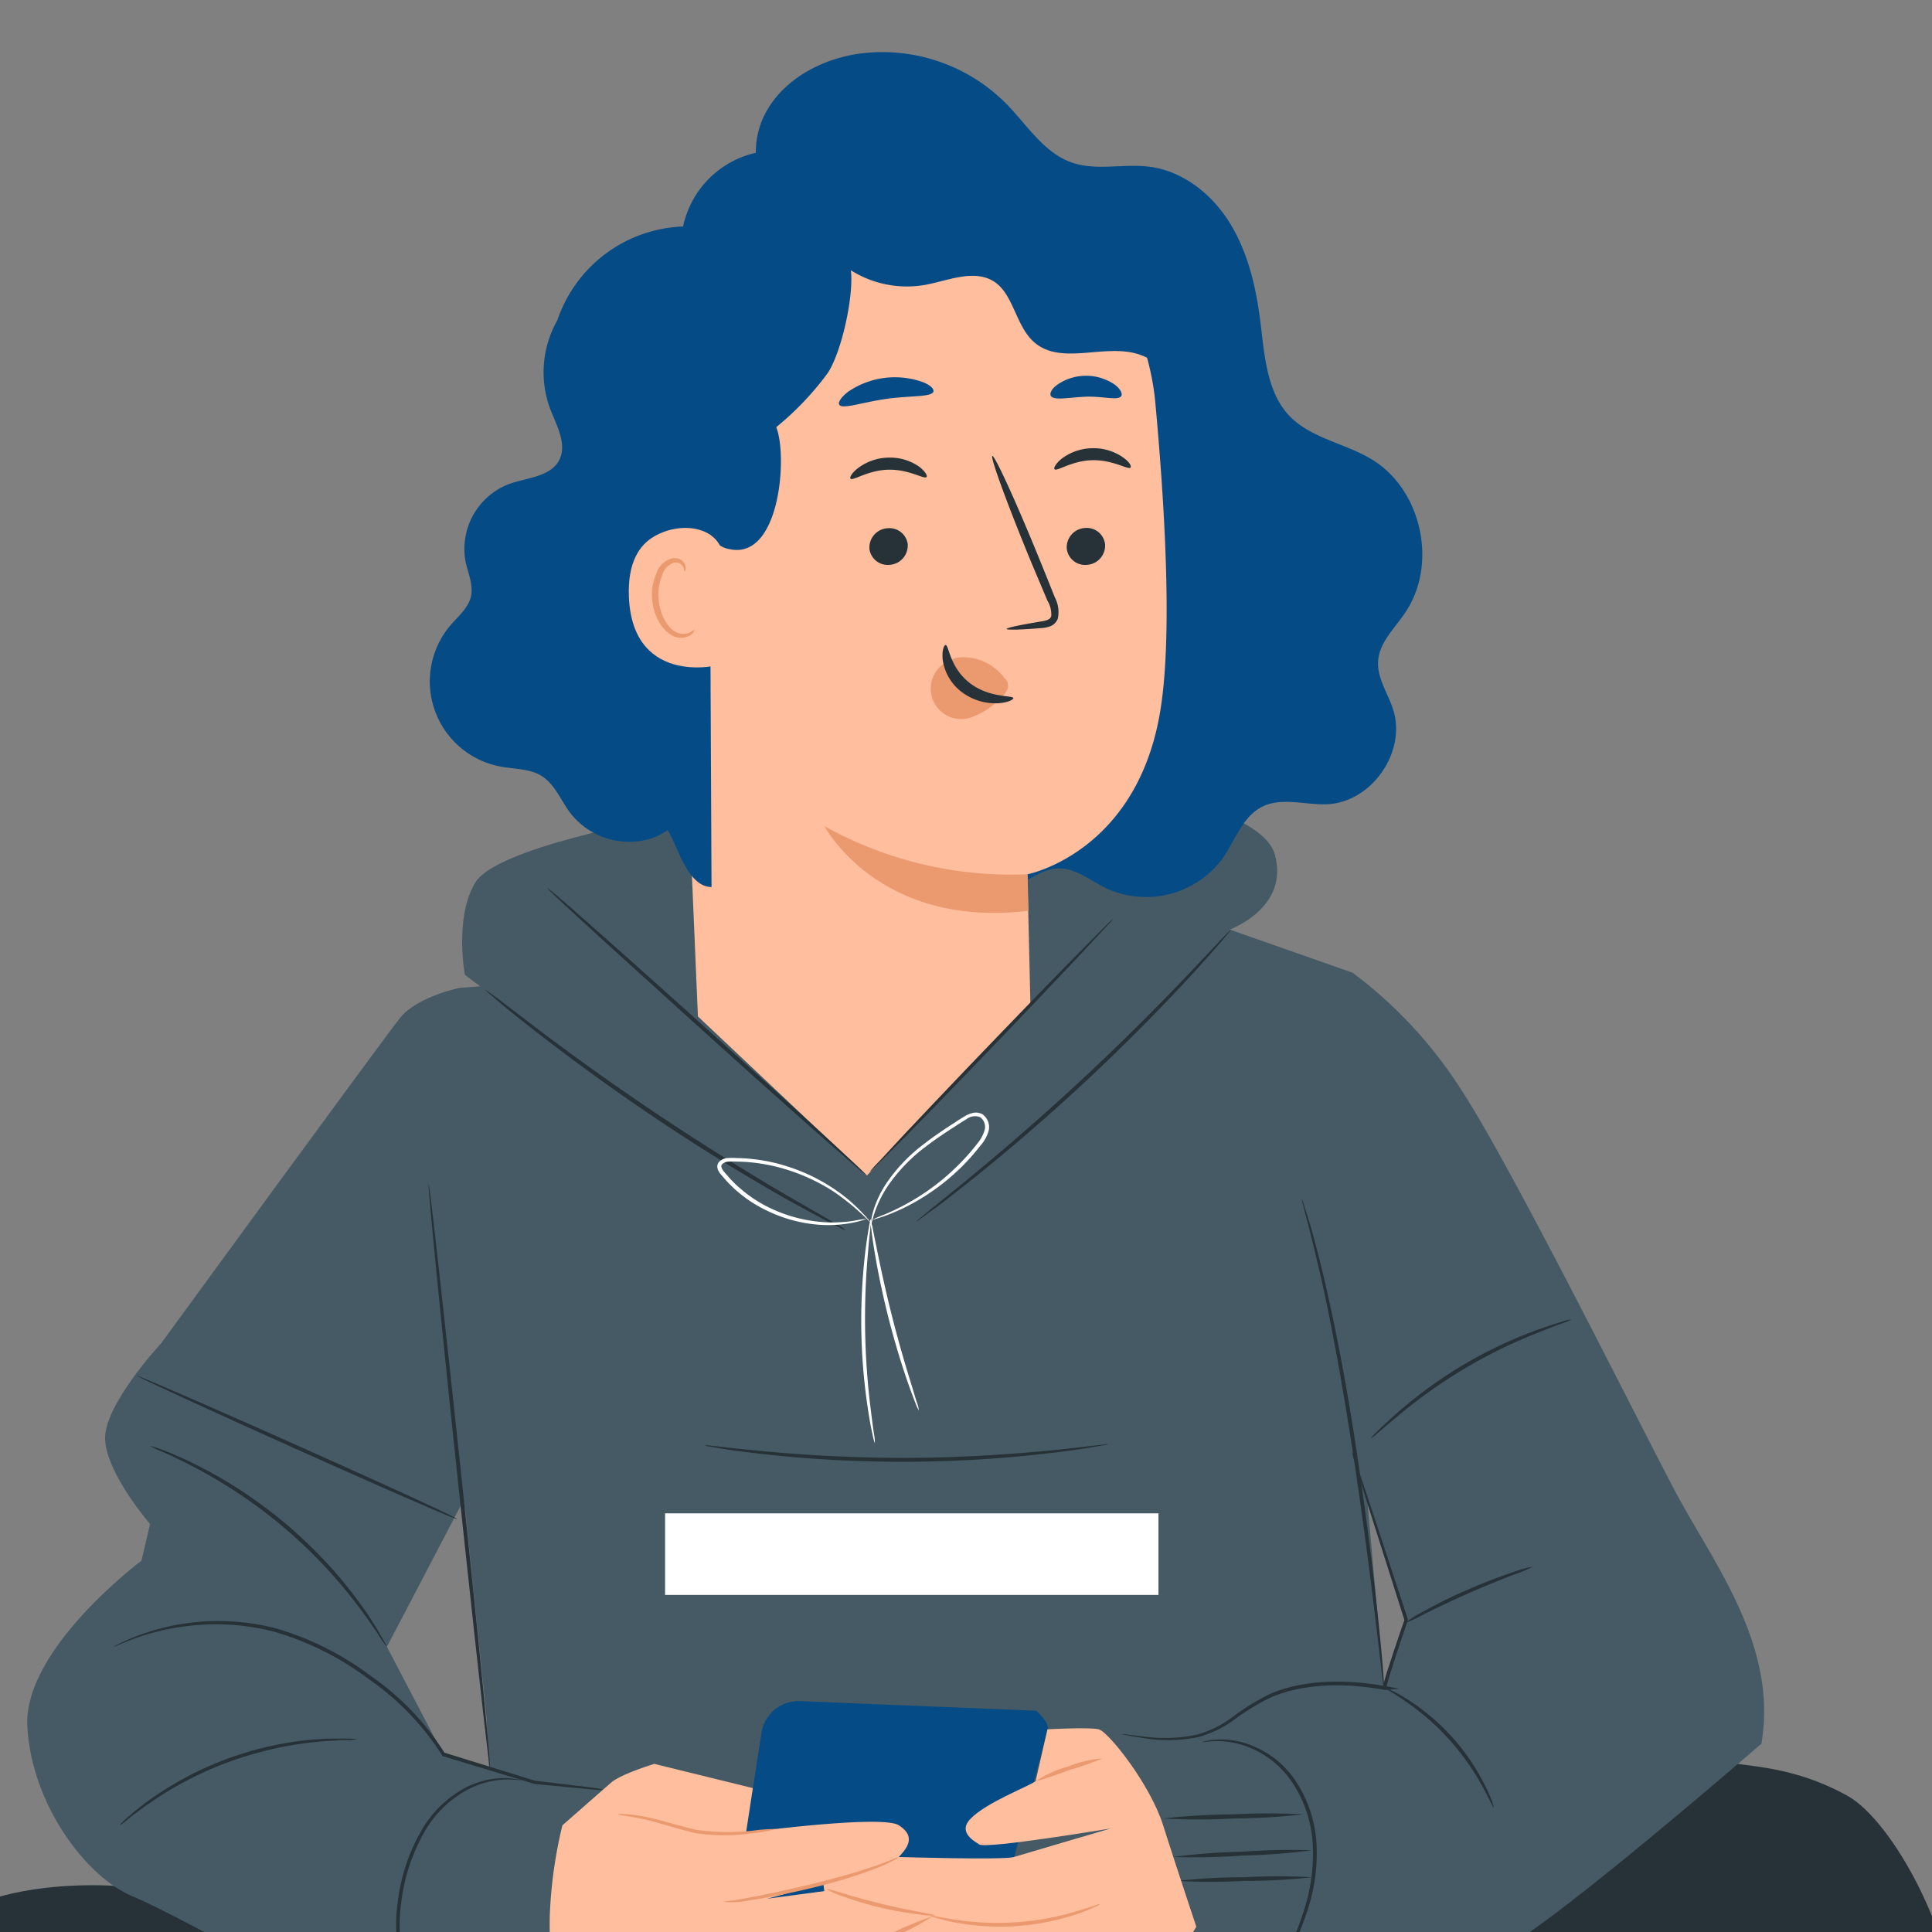 <svg id="Layer_1" data-name="Layer 1" xmlns="http://www.w3.org/2000/svg" viewBox="0 0 500 500"><rect x="0" y="0" width="500" height="500" fill="#808080" stroke="none"/><defs><style>.cls-1{fill:#263238}.cls-2{fill:#455a64}.cls-3{fill:#054b86}.cls-4{fill:#ffbe9d}.cls-5{fill:#eb996e}.cls-6{fill:#fff}</style></defs><g id="freepik--Character--inject-2"><path class="cls-1" d="M29.37 488.05s-36.15-2.82-50.23 15.06S-33 557.13-31.13 567s34 34.64 34 34.64 44.51 19.78 72 25.86 104.32 11.37 104.32 11.37L202 578.26S48.31 487.35 29.37 488.05ZM406.74 490.59s37.38-34.94 43-34.1 16 1.45 28.25 8.18 28.13 37.89 26.9 54.09-51 52.11-68.72 60-100.95 48-100.95 48l-45.15-53.85 88.45-74.78Z"/><path class="cls-2" d="M119.18 255.61s-11.14 2.21-15.62 7.8-61.86 84.24-61.86 84.24-15.06 16.16-14.49 25.09 11.63 21.67 11.63 21.67l-2.22 9.48S6 426.74 7.07 446.8s15.15 39 27.32 44 64.66 34.57 74.14 38.46 60.76-3.89 60.76-3.89l-11.08-64.07-22.3-1.12-21.19-6.12-14.59-27.87 21.28-40.68 1.12-76.38Z"/><path class="cls-2" d="m104.68 304.66 15.77 86.57 5.41 52.77s2.24 55.19 6.69 65.78 69.12 31.21 89.76 32.89 114.83-40.14 122.07-47.36 16.16-31.78 16.16-31.78L347.17 313l2.83-61.28-31.77-11.16-199 15.07Z"/><path class="cls-2" d="M350 251.7a114.65 114.65 0 0 1 27.57 29.41c13.06 19.57 46.21 86.44 56 104.91s26.64 39.69 22.28 65.24c0 0-49.47 42.95-65.23 52.2s-52.75 20-65.24 14.13l-35.89 1.67a43.85 43.85 0 0 0 14.14-32.65c0-21.2-17.94-38.61-17.94-38.61l25 2.18s18.91-13.06 30.41-8.18l17.06-4.87 5.68-18-10.1-31.13-23.23-72.59Z"/><path class="cls-1" d="M325.34 517.59a29.81 29.81 0 0 1 2.05-2.82 64.59 64.59 0 0 0 5-8 80.76 80.76 0 0 0 5.27-13 47.26 47.26 0 0 0 2.06-16.88 32 32 0 0 0-5.49-15.89 24.14 24.14 0 0 0-10.63-8.64 22.1 22.1 0 0 0-9.15-1.75 30.27 30.27 0 0 0-3.47.31 3 3 0 0 1 .87-.29 14 14 0 0 1 2.58-.4 21.27 21.27 0 0 1 9.47 1.48 24.45 24.45 0 0 1 11.1 8.75 32.72 32.72 0 0 1 5.69 16.36 46.54 46.54 0 0 1-2.18 17.18 75.5 75.5 0 0 1-5.53 13 51.5 51.5 0 0 1-5.31 7.93 18.18 18.18 0 0 1-1.7 1.9 3.5 3.5 0 0 1-.63.76ZM386.56 467.85c-.15 0-1.06-2.16-2.92-5.53a63.5 63.5 0 0 0-20-22.09c-3.18-2.18-5.3-3.3-5.23-3.45a5.8 5.8 0 0 1 1.58.63 36.8 36.8 0 0 1 4 2.23A55.58 55.58 0 0 1 384.27 462a40.84 40.84 0 0 1 1.89 4.22 6.7 6.7 0 0 1 .4 1.63ZM396.73 405.44a33.36 33.36 0 0 1-4.9 2.05c-3.05 1.19-7.26 2.86-11.83 4.87s-8.64 4-11.48 5.4a36.92 36.92 0 0 1-4.81 2.25 23.4 23.4 0 0 1 4.49-2.86 121.32 121.32 0 0 1 11.5-5.68c4.6-2 8.85-3.6 12-4.63a26.93 26.93 0 0 1 5.03-1.4ZM406.74 341.44a11.88 11.88 0 0 1-2.2.95c-1.46.53-3.54 1.32-6.1 2.34a130.28 130.28 0 0 0-36.83 21.87c-2.13 1.74-3.79 3.2-5 4.21a11.8 11.8 0 0 1-1.89 1.49 12.47 12.47 0 0 1 1.63-1.78c1.1-1.1 2.73-2.63 4.79-4.45a113.48 113.48 0 0 1 37-22c2.6-.93 4.74-1.63 6.22-2.05a12.31 12.31 0 0 1 2.38-.58Z"/><path class="cls-1" d="M339.51 485.83a154.09 154.09 0 0 1-17.45.95 159.08 159.08 0 0 1-17.47 0 156.27 156.27 0 0 1 17.44-.95 159.26 159.26 0 0 1 17.48 0ZM339.49 478.84a157.51 157.51 0 0 1-17.9 1.37 171.22 171.22 0 0 1-18 .38 158 158 0 0 1 17.92-1.37 170.84 170.84 0 0 1 17.98-.38ZM337.24 469.56a171 171 0 0 1-18.09 1.06 161.08 161.08 0 0 1-18.12 0 171 171 0 0 1 18.1-1.06 160.9 160.9 0 0 1 18.11 0ZM286.8 373.74a4 4 0 0 1-1 .25l-3 .53c-2.62.45-6.43 1-11.14 1.55a326.06 326.06 0 0 1-74.09.25c-4.72-.53-8.52-1-11.14-1.48l-3-.51a4.05 4.05 0 0 1-1-.25 4.7 4.7 0 0 1 1.06 0l3.05.34c2.63.31 6.44.72 11.16 1.16 9.47.91 22.51 1.74 37 1.71s27.53-1 37-1.9c4.72-.47 8.53-.91 11.16-1.23l3-.34a3.8 3.8 0 0 1 .94-.08ZM118.25 393.13c-.12.24-18.74-7.87-41.59-18.12s-41.31-18.76-41.19-18.95 18.74 7.87 41.68 18.12 41.27 18.62 41.1 18.95ZM100.13 426.19a21.47 21.47 0 0 1-1.89-2.64c-.57-.87-1.25-1.89-2.1-3.12s-1.78-2.6-2.92-4.06a127.4 127.4 0 0 0-8.26-10 126.28 126.28 0 0 0-24.16-20.5c-4.11-2.63-7.92-4.85-11.22-6.52-1.63-.89-3.16-1.57-4.47-2.22s-2.48-1.15-3.43-1.55a19.19 19.19 0 0 1-2.84-1.4 22.18 22.18 0 0 1 3.07 1c1 .34 2.16.82 3.51 1.42s2.89 1.23 4.54 2.09a117.23 117.23 0 0 1 11.37 6.38 129.46 129.46 0 0 1 12.87 9.47 131.44 131.44 0 0 1 11.48 11.16 114.15 114.15 0 0 1 8.15 10.2c1.11 1.49 2 2.93 2.8 4.17a27.82 27.82 0 0 1 1.89 3.22 18.71 18.71 0 0 1 1.61 2.9ZM156.07 463.23a8.42 8.42 0 0 1-1.23 0l-3.51-.3-13-1.25-23.7-7.18h-.17v-.17a69.11 69.11 0 0 0-19-19.77 76.24 76.24 0 0 0-24.37-12.24 60.14 60.14 0 0 0-22-1.57 61.85 61.85 0 0 0-14.58 3.41c-1.66.63-2.95 1.14-3.78 1.54a11 11 0 0 1-1.35.51 6.66 6.66 0 0 1 1.25-.7c.83-.46 2.1-1 3.79-1.71A58.85 58.85 0 0 1 49 420a59.59 59.59 0 0 1 22.33 1.4 76 76 0 0 1 24.52 12.26 69 69 0 0 1 19.27 20.09l-.26-.21 23.6 7.31 13 1.56 3.49.47a5.16 5.16 0 0 1 1.12.35ZM92.54 450.18a16.7 16.7 0 0 1-2.64.15c-.85 0-1.89 0-3.09.11s-2.57.1-4.07.28a93.11 93.11 0 0 0-10.51 1.56 98.39 98.39 0 0 0-12.51 3.52 91.16 91.16 0 0 0-20.88 10.76c-1.29.84-2.35 1.69-3.33 2.39s-1.79 1.35-2.45 1.9a13.07 13.07 0 0 1-2.12 1.57 13.06 13.06 0 0 1 1.89-1.9c.63-.58 1.41-1.28 2.35-2s2-1.65 3.26-2.52a87.66 87.66 0 0 1 9.06-5.69 85.45 85.45 0 0 1 24.63-8.86 77.66 77.66 0 0 1 10.63-1.37c1.52-.13 2.9-.11 4.11-.13s2.26 0 3.11 0a13 13 0 0 1 2.56.23ZM127.7 530.83a2.91 2.91 0 0 1-1 0 20.23 20.23 0 0 1-2.88-.62 26.61 26.61 0 0 1-9.47-5.16A31.59 31.59 0 0 1 105 512a40.86 40.86 0 0 1-2.1-19.48 48.58 48.58 0 0 1 6.1-18.66 28.72 28.72 0 0 1 11.37-11.16 22.41 22.41 0 0 1 10.49-2.54 19.3 19.3 0 0 1 2.94.32 3.42 3.42 0 0 1 1 .29 23.86 23.86 0 0 0-3.93-.23 23 23 0 0 0-10.15 2.78 28.49 28.49 0 0 0-11 11 48.59 48.59 0 0 0-5.91 18.31 41.14 41.14 0 0 0 1.89 19.06 31.79 31.79 0 0 0 8.87 12.82 28.24 28.24 0 0 0 9.17 5.33c2.58.73 3.98.9 3.96.99Z"/><path class="cls-3" d="m193.07 474.28 4-25.83a9.7 9.7 0 0 1 10-8.2l61.08 2.48s3.45 2.94 3 4.81c-.37 1.57-15.85 60.33-20.5 77.93a6.42 6.42 0 0 1-6.4 4.78l-52-1.69a6.42 6.42 0 0 1-6.2-6.64q0-.34.06-.69c2.09-14.76 6.96-46.95 6.96-46.95Z"/><path class="cls-4" d="M232.61 480.59s27.08.83 29.79 0 25.07-7.39 25.07-7.39-32.06 5.34-34 4.16-5.45-3.42-2.31-6.66c4.13-4.25 14.61-8.17 16.85-9.72l3.07-13.44s10.8-.59 13.26 0 13.26 14.1 16.65 24.78 8.62 26.32 8.62 26.32l-9.47 15.16-6.88 1.38s-36.51 6-39.6 5-25.76-5.8-25.76-5.8l-15.26-9.91 1.54-8.11-1.54-12.51Z"/><path class="cls-4" d="M145.55 472.4s10.1-8.89 12.66-11.1 11.14-4.81 11.14-4.81l25.48 6.27-1.76 11.52s35.15-4.72 39.54-1.9 2.39 5.69 0 8.19-34.1 10.82-34.1 10.82l16.52-2.2 27.44 6.35-23.59 10.08 19.38 4.5a149 149 0 0 1-16.48 6.16 136.75 136.75 0 0 1-16.17 1.29s-11.36 7.11-14.23 7.11-37.17-8.08-41-8.72a8.19 8.19 0 0 0-6.46 1.61 114.47 114.47 0 0 1-1.63-22 117.25 117.25 0 0 1 3.26-23.17Z"/><path class="cls-5" d="M200.76 473.33a29.9 29.9 0 0 1-6 1.1 51.27 51.27 0 0 1-14.74 0c-5.69-1.35-10.5-3.09-14.16-3.79s-6-1-6-1.14a5.08 5.08 0 0 1 1.65 0 31.64 31.64 0 0 1 4.49.5c3.78.61 8.71 2.28 14.21 3.56a58.55 58.55 0 0 0 14.49.23 45.56 45.56 0 0 1 6.06-.46ZM232.61 480.59a7.26 7.26 0 0 1-1.57 1 41.35 41.35 0 0 1-4.62 2.05 134.4 134.4 0 0 1-15.94 4.87c-6.33 1.53-12.1 2.65-16.33 3.26a23.16 23.16 0 0 1-6.9.43 11.17 11.17 0 0 1 1.9-.28c1.17-.17 2.86-.46 4.94-.86 4.17-.75 9.91-2 16.22-3.52s11.92-3.18 15.92-4.55 6.31-2.56 6.38-2.4ZM284.77 492.75a5.37 5.37 0 0 1-1.57.83 36.7 36.7 0 0 1-4.53 1.78 62.18 62.18 0 0 1-15.74 3.13 64.11 64.11 0 0 1-16-1 45.58 45.58 0 0 1-4.74-1.18 5.9 5.9 0 0 1-1.67-.62c0-.16 2.49.49 6.52 1.09a71.44 71.44 0 0 0 31.44-2.1c3.89-1.13 6.24-2.08 6.29-1.93ZM285.32 455.08a72.93 72.93 0 0 1-8.64 3A87.28 87.28 0 0 1 268 461a29 29 0 0 1 8.35-3.79 30.11 30.11 0 0 1 8.97-2.13Z"/><path class="cls-5" d="M219.41 505.52a100.71 100.71 0 0 1 10.87-5 100.79 100.79 0 0 1 11.07-4.59 57.29 57.29 0 0 1-10.67 5.5 58 58 0 0 1-11.27 4.09ZM242 495.69a15.82 15.82 0 0 1-4.18-.25 87.18 87.18 0 0 1-20-4.79 16.2 16.2 0 0 1-3.9-1.78c.11-.27 6.21 1.89 14 3.79s14.08 2.78 14.08 3.03Z"/><path class="cls-1" d="M126.81 457.55c-.26 0-4-33.79-8.43-75.51s-7.73-75.62-7.46-75.64 4 33.67 8.45 75.36 7.71 75.67 7.44 75.79ZM336.9 310.21a7 7 0 0 1 .45 1.23l1.12 3.6c1 3.11 2.18 7.58 3.6 13.27 2.75 11.37 5.95 27.17 8.64 44.75s4.68 33.61 5.89 45.21c.61 5.8 1.06 10.5 1.31 13.75.11 1.54.21 2.79.27 3.79a9.54 9.54 0 0 1 0 1.31 6.23 6.23 0 0 1-.23-1.29c-.11-1-.27-2.2-.46-3.79-.39-3.35-.94-8-1.61-13.71-1.4-11.58-3.44-27.55-6.17-45.14s-5.69-33.38-8.34-44.75c-1.36-5.68-2.43-10.25-3.32-13.4-.37-1.49-.68-2.71-.92-3.63a6.88 6.88 0 0 1-.23-1.2Z"/><path class="cls-1" d="M349.92 375.77a5.77 5.77 0 0 1 .34.81l.83 2.37 3 8.95c2.56 7.76 6.12 18.56 10.25 31.15v.3l-2.86 8.47q-.7 2.22-1.44 4.47c-.23.76-.45 1.52-.7 2.29l-.3 1.14-.15.57v.41s.11-.2-.44-.36l-.1 1c-1.15-.19-2.38-.42-3.65-.57-9.17-1.23-18.32-.68-25.71 2.47a58.28 58.28 0 0 0-9.74 5.94 28.32 28.32 0 0 1-9.13 4.38 38.75 38.75 0 0 1-14.56.19c-1.68-.25-3-.49-3.9-.66a12.38 12.38 0 0 1-1.34-.31 6.44 6.44 0 0 1 1.38.12l3.92.47a40.08 40.08 0 0 0 14.32-.49 28 28 0 0 0 8.83-4.36 60.3 60.3 0 0 1 9.86-6.12c7.58-3.28 16.9-3.79 26.2-2.61 1.27.17 2.54.38 3.7.58l3.6.65-3.7.34a.55.55 0 0 1-.45-.28.74.74 0 0 1 0-.21.38.38 0 0 1 0-.15v-.54l.13-.62.34-1.18c.23-.77.45-1.53.7-2.29.49-1.51 1-3 1.46-4.49 1-2.92 1.89-5.68 2.9-8.47v.29c-4-12.62-7.45-23.46-9.93-31.27-1.16-3.79-2.1-6.82-2.77-9-.28-1-.53-1.78-.7-2.42a2.89 2.89 0 0 1-.19-.96Z"/><path class="cls-6" d="M172.12 391.65h127.69v21.11H172.12z"/><path class="cls-2" d="M169.35 212.12s-40.7 7.24-46.27 16.17-2.77 24-2.77 24l4.46 3.36 53.52 31.2s31.21 35.68 47.94 33.46 43.48-34.56 50.72-42.36 41.25-37.37 41.25-37.37 15.61-5.57 11.71-19.49S277 201 277 201Z"/><path class="cls-3" d="M363.6 158.64c8.6-12.55 4.37-32-8.66-39.79-6.94-4.19-15.73-5.42-21.3-11.28s-6.35-15-7.33-23.28c-1.06-9-3-18-7.58-25.83s-12.28-14.15-21.24-15.31c-6.69-.87-13.72 1.14-20.09-1.08-7.25-2.52-11.57-9.7-16.92-15.16A45.11 45.11 0 0 0 221.62 14c-9.68 1.57-19.19 6.86-23.68 15.58s-2.48 20.84 5.8 26.16l-26.59 54.44a62.31 62.31 0 0 0 27.1 83.82 64.61 64.61 0 0 0 8.09 3.44c7.58 2.61 16.07 3.94 22.07 9.3 4.61 4.07 7.11 10 10.71 14.95s9.32 9.47 15.35 8.28c4.62-.89 8.29-4.89 13-5.21s8.68 3.11 12.91 5.17a24.61 24.61 0 0 0 30-7.75c3.28-4.68 5.17-10.85 10.29-13.41s11.37-.32 17.05-.65c11.37-.66 20.29-13.56 16.84-24.44-1.34-4.22-4.2-8.15-3.9-12.58.27-4.79 4.28-8.47 6.94-12.46Z"/><path class="cls-4" d="M299 104.24c-2.12-23.33-18.41-51.54-41.68-48.43l-72.17 20.44a13.72 13.72 0 0 0-11.86 14.25l7.33 172.55 43.69 41.21 42.37-44.05c-.42-17.68-.8-34-.8-33.95s29.71-5.8 34.79-44.93c2.6-19.33.72-51.17-1.67-77.09Z"/><path class="cls-1" d="M286 141a5 5 0 0 1-4.68 5.18 4.77 4.77 0 0 1-5.25-4.24.49.49 0 0 1 0-.12 5 5 0 0 1 4.66-5.17 4.78 4.78 0 0 1 5.27 4.25.38.38 0 0 1 0 .1ZM292.58 121c-.59.68-4.45-2-9.83-1.9s-9.23 3-9.84 2.34c-.3-.29.31-1.48 1.9-2.77a13.45 13.45 0 0 1 7.84-2.67 13.28 13.28 0 0 1 7.87 2.29c1.78 1.2 2.36 2.38 2.06 2.71ZM234.92 141a5 5 0 0 1-4.68 5.18A4.77 4.77 0 0 1 225 142a.49.49 0 0 1 0-.12 5 5 0 0 1 4.66-5.17 4.79 4.79 0 0 1 5.28 4.25ZM239.79 123.45c-.6.68-4.47-2-9.85-1.89s-9.23 3-9.83 2.31c-.29-.29.3-1.48 2-2.77a13.52 13.52 0 0 1 7.84-2.67 13.23 13.23 0 0 1 7.86 2.29c1.68 1.28 2.27 2.45 1.98 2.73ZM260.52 162.77c0-.31 3.3-1 8.68-1.9 1.38-.19 2.67-.49 2.86-1.44a6.8 6.8 0 0 0-1-4c-1.38-3.3-2.84-6.73-4.36-10.35-6.06-14.72-10.48-26.83-9.89-27.08s6 11.51 12 26.23q2.21 5.42 4.19 10.4a8.08 8.08 0 0 1 .76 5.48 3.4 3.4 0 0 1-2.22 2.06 8.68 8.68 0 0 1-2.31.4c-5.39.43-8.71.5-8.71.2Z"/><path class="cls-5" d="M265.94 226.26a99.27 99.27 0 0 1-52.54-12.43s13.89 26.52 52.77 21.88ZM260 175.57a13.26 13.26 0 0 0-11-5.47 8.62 8.62 0 0 0-7 4.05 7.88 7.88 0 0 0 9.19 11.56 19.63 19.63 0 0 0 7.81-5.11 6.25 6.25 0 0 0 1.63-2 2.71 2.71 0 0 0-.28-2.73"/><path class="cls-1" d="M244.72 166.93c.87 0 1 5.69 6.16 9.76s11.37 3.19 11.37 4c0 .36-1.35 1.16-4 1.31a14.48 14.48 0 0 1-9.48-3 12.66 12.66 0 0 1-4.79-8.2c-.28-2.43.34-3.88.74-3.87Z"/><path class="cls-3" d="M241.58 101.34c-.5 1.48-5.88 1-12.17 1.89s-11.41 2.77-12.2 1.52c-.4-.61.45-2 2.46-3.49a21.44 21.44 0 0 1 18.57-2.57c2.31.75 3.51 1.87 3.34 2.65ZM290.17 102.51c-.9 1.25-4.64 0-9.11.16s-8.18 1.06-9.09-.19c-.4-.63.17-1.9 1.78-3a13.14 13.14 0 0 1 14.66 0c1.59 1.18 2.16 2.43 1.76 3.03Z"/><path class="cls-3" d="M325.27 96.05A26.82 26.82 0 0 0 315 81.33c-2.81-1.89-6.07-3-8.68-5.06-5.69-4.55-6.94-12.45-10.4-18.79A29.41 29.41 0 0 0 273.5 42.6c-7.71-.79-15.67 1.52-23.19-.38-5.55-1.4-10.4-5-16.05-6.08-11-2.08-21.16 5.8-29.12 13.62 0 7.87 6.23 13.12 12.26 18.16a27.19 27.19 0 0 0 22 5.81c6-1.1 12.57-4.11 17.74-.93s5.68 11.58 10.53 15.79c6.92 6 17.91.38 26.68 3 6.78 2 11 8.49 15.52 14s11.25 10.63 18 8.62a80 80 0 0 0-2.6-18.16Z"/><path class="cls-3" d="M242.88 62.88c-4.9-1.42-15-4.61-17.6-8.87-5.68-9.27-15.84-15.59-26.17-15a24.84 24.84 0 0 0-22.33 19.61 35.67 35.67 0 0 0-30.66 19.75 39.5 39.5 0 0 0-1.9 4.56 27.19 27.19 0 0 0-1.89 22.74c1.69 4.43 4.59 9.38 2.31 13.55s-8.2 4.39-12.79 6a18 18 0 0 0-11.37 20.12c.65 2.95 2 5.91 1.44 8.86s-3.27 5.25-5.3 7.58a22.41 22.41 0 0 0 13.17 36.65c3.5.64 7.29.49 10.32 2.35 3.47 2.14 5 6.33 7.45 9.58a19.3 19.3 0 0 0 21 6.62 17.55 17.55 0 0 0 4.21-2.13c2.35 3.26 5 14.71 11.37 14.71l-.42-91.37a6.75 6.75 0 0 0 5 3.91c13.17 3 15.16-24.18 12.17-31.55a76.65 76.65 0 0 0 13.26-13.91c3.64-5.36 6.84-20 6.06-26.64 4.6.17 24.79-6.56 22.67-7.12Z"/><path class="cls-4" d="M187.25 144.77c-.41-8.36-10.63-10.14-17.86-6-4 2.29-7 6.89-6.63 15.76 1 23.63 24.49 17.77 24.49 17s.5-17.01 0-26.76Z"/><path class="cls-5" d="M179.67 163c-.11 0-.39.3-1.08.65a4 4 0 0 1-3.06.18c-2.54-.81-4.82-4.68-5.1-8.94a13.34 13.34 0 0 1 .91-5.93 4.83 4.83 0 0 1 2.95-3.3 2.11 2.11 0 0 1 2.49 1c.34.66.2 1.13.34 1.17s.49-.41.26-1.38a2.64 2.64 0 0 0-1-1.46 3.11 3.11 0 0 0-2.31-.49 5.65 5.65 0 0 0-4.15 3.79 14.06 14.06 0 0 0-1.16 6.65c.34 4.75 3 9.11 6.42 10a4.43 4.43 0 0 0 3.79-.79c.69-.55.78-1.08.7-1.15Z"/><path class="cls-1" d="M218.84 318.4a4.54 4.54 0 0 1-1.06-.46l-2.92-1.49c-2.52-1.31-6.14-3.26-10.57-5.69-8.87-5-20.94-12.2-33.84-20.84s-24.22-17.05-32.21-23.29c-4-3.12-7.2-5.68-9.36-7.57-1-.86-1.9-1.56-2.5-2.13s-.86-.75-.82-.79a7.52 7.52 0 0 1 1 .64l2.59 1.9 9.57 7.29c8.09 6.14 19.44 14.42 32.33 23s24.87 15.92 33.63 21l10.42 6 2.82 1.67a5.45 5.45 0 0 1 .92.76ZM318.52 240.68a4.88 4.88 0 0 1-.68.89l-2.09 2.48c-1.89 2.14-4.54 5.17-7.95 8.89-6.83 7.38-16.53 17.37-27.8 27.81s-21.94 19.38-29.84 25.62c-3.94 3.12-7.18 5.68-9.48 7.25l-2.61 1.9a4.48 4.48 0 0 1-.95.6 5 5 0 0 1 .84-.75l2.5-2.07 9.24-7.48c7.79-6.39 18.36-15.39 29.62-25.81s21-20.31 27.95-27.59l8.18-8.66 2.24-2.34c.53-.5.81-.78.83-.74ZM224.39 304.26c-.19.21-18.95-16.27-41.68-36.81s-41.19-37.27-41-37.57 18.84 16.27 41.69 36.83 41.12 37.36 40.99 37.55ZM288 237.87a4 4 0 0 1-.56.72l-1.77 1.9-6.63 7.12c-5.68 6-13.41 14.19-22.09 23.21s-16.58 17.17-22.32 23l-6.84 6.9-1.89 1.89c-.46.42-.69.61-.72.59a3.87 3.87 0 0 1 .56-.72c.48-.55 1.06-1.19 1.77-1.89l6.61-7.13c5.68-6 13.43-14.19 22.11-23.21s16.56-17.16 22.32-23l6.84-6.9 1.89-1.89c.49-.46.72-.61.72-.59Z"/><path class="cls-6" d="M224.24 315.44a5.08 5.08 0 0 1-.85.31 19.93 19.93 0 0 1-2.5.64 32.44 32.44 0 0 1-9.48.53 37.22 37.22 0 0 1-13.55-3.92 33.57 33.57 0 0 1-7-4.64 19 19 0 0 1-1.61-1.5 16.84 16.84 0 0 1-1.55-1.61c-.5-.59-1-1.1-1.48-1.76a3.28 3.28 0 0 1-.55-1.22 1.9 1.9 0 0 1 .32-1.46 3.32 3.32 0 0 1 2.35-1.11 17.79 17.79 0 0 1 2.31 0 40.84 40.84 0 0 1 4.42.3 44.07 44.07 0 0 1 8.18 1.71 47.29 47.29 0 0 1 12.75 6.08 42.08 42.08 0 0 1 7.23 6.16 23.26 23.26 0 0 1 1.69 1.89c.38.45.55.7.53.74a62.76 62.76 0 0 0-9.83-8.28 49.26 49.26 0 0 0-12.6-5.78 45.85 45.85 0 0 0-8-1.63 41.39 41.39 0 0 0-4.32-.26 19.64 19.64 0 0 0-2.17 0 2.53 2.53 0 0 0-1.67.7c-.68.87.76 2.16 1.65 3.2a20.43 20.43 0 0 0 1.49 1.59 16.55 16.55 0 0 0 1.58 1.44 33.28 33.28 0 0 0 6.74 4.59 37.9 37.9 0 0 0 13.26 4 34.92 34.92 0 0 0 9.36-.21 32 32 0 0 1 3.3-.5Z"/><path class="cls-6" d="M225.39 317.19a3.24 3.24 0 0 1 0-.88 18.75 18.75 0 0 1 .48-2.46 26.79 26.79 0 0 1 4-8.3 42.85 42.85 0 0 1 9.57-9.72c2-1.57 4.26-3.09 6.59-4.62 1.19-.76 2.33-1.54 3.6-2.29a6.94 6.94 0 0 1 2.14-.89 3.45 3.45 0 0 1 2.48.34 4.06 4.06 0 0 1 1.58 4.39 9.93 9.93 0 0 1-2.15 3.79 54.9 54.9 0 0 1-5.4 6 56.93 56.93 0 0 1-10.89 8.2 51.74 51.74 0 0 1-8.32 3.91c-1 .37-1.89.62-2.37.77a2.24 2.24 0 0 1-.85.19q1.51-.74 3.09-1.32a61.64 61.64 0 0 0 8.09-4.14 58.58 58.58 0 0 0 10.61-8.28 55.17 55.17 0 0 0 5.29-5.93 9.53 9.53 0 0 0 1.89-3.5 3.1 3.1 0 0 0-1.14-3.32 3.63 3.63 0 0 0-3.61.55c-1.2.7-2.41 1.52-3.57 2.26-2.33 1.51-4.54 3-6.55 4.53a43.89 43.89 0 0 0-9.48 9.47 29.2 29.2 0 0 0-4.15 8c-.68 2.06-.85 3.26-.93 3.25Z"/><path class="cls-6" d="M226.42 373.53a12.21 12.21 0 0 1-.59-2.23c-.34-1.44-.74-3.54-1.14-6.16a152.35 152.35 0 0 1-.74-41.3c.33-2.64.65-4.74.93-6.2a12.23 12.23 0 0 1 .51-2.25 9.44 9.44 0 0 1-.13 2.31c-.17 1.46-.38 3.58-.6 6.21a189.09 189.09 0 0 0 .72 41.12c.32 2.63.6 4.73.83 6.21a11 11 0 0 1 .21 2.29Z"/><path class="cls-6" d="M237.79 365a8.67 8.67 0 0 1-.84-1.8c-.47-1.19-1.12-2.92-1.89-5.08-1.52-4.32-3.41-10.36-5.12-17.05s-2.93-13-3.67-17.51c-.36-2.25-.63-4.09-.76-5.36a7.82 7.82 0 0 1-.13-2 7.78 7.78 0 0 1 .51 1.89c.3 1.46.64 3.23 1.08 5.31.89 4.47 2.21 10.63 3.92 17.37s3.49 12.79 4.83 17.06c.61 2 1.14 3.79 1.57 5.17a6.47 6.47 0 0 1 .5 2Z"/></g></svg>
